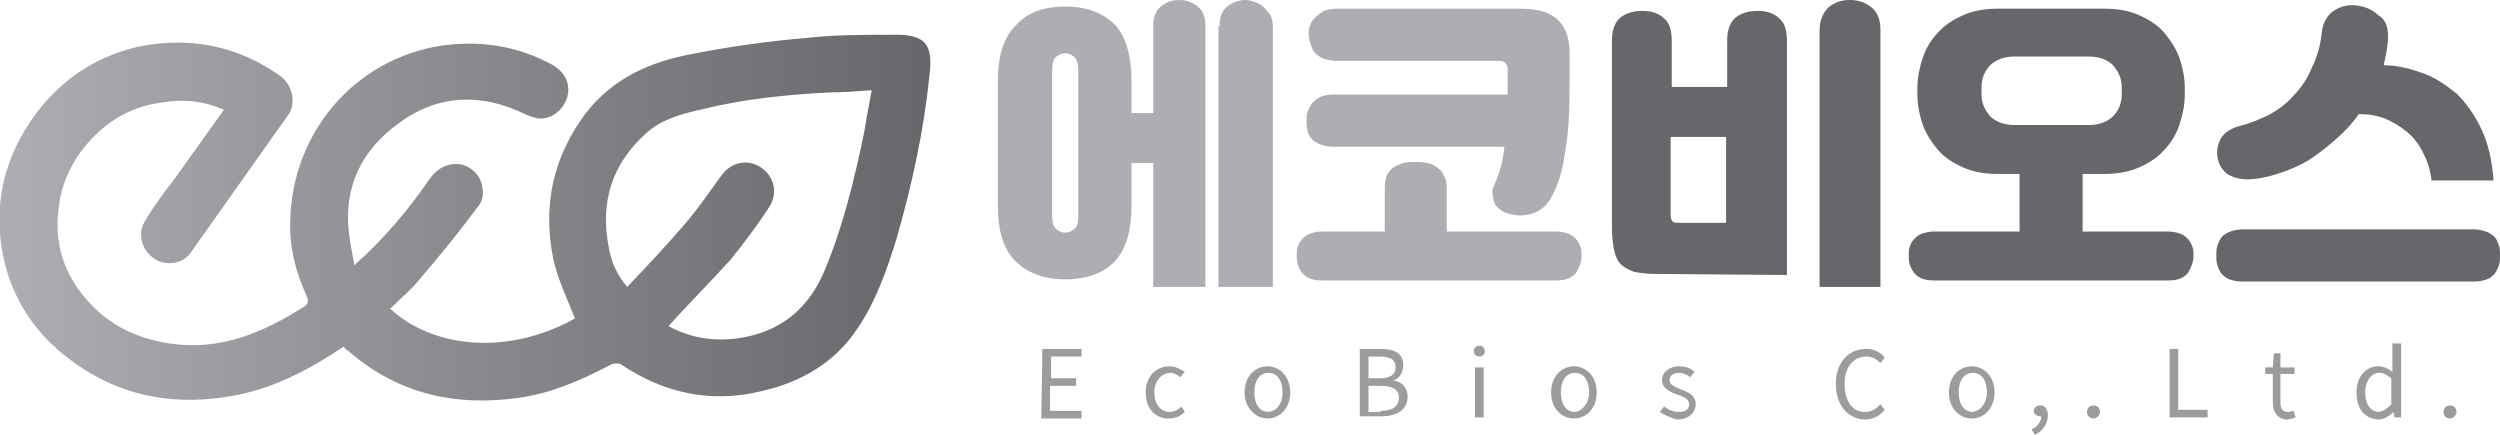 <?xml version="1.0" encoding="utf-8"?>
<!-- Generator: Adobe Illustrator 25.0.0, SVG Export Plug-In . SVG Version: 6.00 Build 0)  -->
<svg version="1.1" id="레이어_1" xmlns="http://www.w3.org/2000/svg" xmlns:xlink="http://www.w3.org/1999/xlink" x="0px"
	 y="0px" viewBox="0 0 230 40" style="enable-background:new 0 0 230 40;" xml:space="preserve">
<style type="text/css">
	.st0{fill:url(#SVGID_1_);}
	.st1{fill:#AEADB3;}
	.st2{fill:#67666A;}
	.st3{fill:#9C9C9C;}
</style>
<g>
	
		<linearGradient id="SVGID_1_" gradientUnits="userSpaceOnUse" x1="-5.550131e-02" y1="19.871" x2="85.595" y2="19.871" gradientTransform="matrix(1 0 0 -1 0 39.89)">
		<stop  offset="0" style="stop-color:#AEADB3"/>
		<stop  offset="1" style="stop-color:#67666A"/>
	</linearGradient>
	<path class="st0" d="M31.6,31.9c-3.3,2.2-6.7,4-10.7,4.6c-5.6,0.9-10.7-0.3-15.2-4c-3-2.5-4.8-5.6-5.5-9.4c-0.8-4.6,0.3-8.8,3-12.5
		c2.5-3.4,5.9-5.6,10-6.4C17.8,3.4,22,4.3,25.8,7c1.1,0.8,1.5,2.5,0.7,3.6c-3,4.2-6,8.5-9,12.7c-0.7,1-2.3,1.2-3.3,0.5
		c-1.1-0.7-1.6-2.2-0.9-3.4c0.8-1.4,1.8-2.7,2.8-4c1.5-2.1,3-4.2,4.5-6.3c-1.8-0.8-3.6-1-5.5-0.7c-2.5,0.3-4.6,1.3-6.4,3.1
		s-3,4-3.3,6.6C5,22,5.7,24.7,7.5,27c2.1,2.7,4.8,4.1,8.1,4.6c4.7,0.7,8.6-1,12.4-3.4c0.5-0.3,0.3-0.7,0.2-1c-1-2.2-1.6-4.5-1.5-6.9
		C26.9,12,32.8,5.4,40.6,4.2c3.6-0.5,6.9,0,10.1,1.7c1.3,0.7,1.8,1.8,1.5,3c-0.4,1.3-1.5,2.1-2.7,2c-0.4-0.1-0.8-0.2-1.2-0.4
		c-4.1-2-8.1-1.8-11.7,0.9c-3.3,2.4-5,5.8-4.5,10c0.1,0.9,0.3,1.9,0.5,3c2.7-2.4,4.9-5,6.9-7.9c0.7-1,1.6-1.5,2.8-1.4
		c1.1,0.2,2,1.1,2.1,2.3c0.1,0.6-0.1,1.3-0.5,1.7c-1.7,2.3-3.5,4.5-5.3,6.6c-0.8,1-1.8,1.8-2.7,2.7c4,3.7,10.9,4.3,17,0.9
		c-0.7-1.8-1.6-3.6-2-5.5c-1-4.9,0-9.4,3-13.4c2.5-3.2,5.9-4.7,9.6-5.4c3.5-0.7,7.1-1.2,10.6-1.5c2.6-0.3,5.2-0.3,7.9-0.3
		C85.1,3.1,85.9,4,85.5,7c-0.5,5-1.6,10-3,14.9c-0.9,2.9-1.9,5.8-3.6,8.3c-2.1,3.2-5.3,5-8.9,5.8c-4.6,1.1-8.9,0.2-12.9-2.5
		c-0.2-0.1-0.7-0.1-1,0.1c-2.7,1.4-5.4,2.6-8.4,3c-5.7,0.8-10.9-0.3-15.4-4.1c-0.1-0.1-0.2-0.2-0.4-0.3C31.8,32.1,31.7,32,31.6,31.9
		z M61.5,30c2.2,1.2,4.6,1.5,7.1,1c3.5-0.7,5.9-2.8,7.3-6.2c1.7-4.1,2.7-8.3,3.6-12.6c0.2-1.2,0.4-2.4,0.7-3.9
		c-1.4,0.1-2.6,0.2-3.8,0.2c-4,0.2-8,0.6-12,1.6c-1.8,0.4-3.6,0.9-5,2.2c-3.1,2.8-4.2,6.3-3.4,10.4c0.2,1.3,0.7,2.5,1.7,3.7
		c1.9-2,3.7-3.9,5.4-5.9c1.2-1.4,2.2-2.9,3.3-4.4c0.9-1.2,2.4-1.5,3.6-0.7c1.2,0.8,1.6,2.3,0.8,3.6c-1.1,1.7-2.3,3.3-3.6,4.9
		C65.3,26,63.4,27.9,61.5,30z"/>
	<g>
		<g>
			<path class="st1" d="M106.1,15h-2v3.9c0,2.3-0.5,4-1.5,5.1s-2.6,1.7-4.6,1.7s-3.5-0.6-4.6-1.7s-1.6-2.8-1.6-5.1V7.5
				c0-2.3,0.5-4,1.6-5.1c1-1.2,2.6-1.8,4.6-1.8s3.5,0.6,4.6,1.7c1,1.1,1.5,2.9,1.5,5.1v3h2v-8c0-0.8,0.2-1.4,0.7-1.8s1-0.6,1.7-0.6
				c0.6,0,1.2,0.2,1.7,0.6s0.7,1,0.7,1.8v24h-4.8L106.1,15L106.1,15z M98,21.4c0.3,0,0.5-0.1,0.8-0.3c0.3-0.2,0.4-0.6,0.4-1.3V6.5
				c0-0.6-0.1-1-0.4-1.3C98.5,5,98.3,4.9,98,4.9S97.5,5,97.2,5.2c-0.3,0.2-0.4,0.6-0.4,1.3v13.3c0,0.6,0.1,1.1,0.4,1.3
				C97.4,21.3,97.7,21.4,98,21.4z M112.2,2.4c0-0.8,0.2-1.4,0.7-1.8S114,0,114.6,0c0.3,0,0.6,0.1,0.9,0.2s0.6,0.3,0.8,0.5
				c0.2,0.2,0.4,0.5,0.6,0.7c0.1,0.3,0.2,0.6,0.2,1v24h-5v-24H112.2z"/>
			<path class="st1" d="M127.4,21.3v-4.1c0-0.4,0.1-0.8,0.2-1.1c0.2-0.3,0.4-0.6,0.6-0.7c0.3-0.2,0.6-0.3,0.9-0.4
				c0.3-0.1,0.7-0.1,1.1-0.1c0.4,0,0.7,0,1.1,0.1c0.4,0.1,0.7,0.2,0.9,0.4c0.3,0.2,0.5,0.4,0.6,0.7c0.2,0.3,0.3,0.7,0.3,1.1v4.1
				h10.1c0.4,0,0.8,0.1,1.1,0.2s0.5,0.3,0.7,0.5s0.3,0.5,0.4,0.7c0.1,0.3,0.1,0.5,0.1,0.8c0,0.6-0.2,1.1-0.5,1.6
				c-0.4,0.5-1,0.7-1.8,0.7h-21.6c-0.8,0-1.4-0.2-1.8-0.7s-0.5-1-0.5-1.6c0-0.3,0-0.6,0.1-0.8c0.1-0.3,0.2-0.5,0.4-0.7
				c0.2-0.2,0.4-0.4,0.7-0.5c0.3-0.1,0.7-0.2,1.1-0.2H127.4z M137.7,16.5c0.3-0.8,0.6-1.8,0.7-3h-15.8c-0.4,0-0.8-0.1-1.1-0.2
				c-0.3-0.1-0.6-0.3-0.8-0.5c-0.2-0.2-0.4-0.5-0.4-0.8c-0.1-0.3-0.1-0.6-0.1-0.9c0-0.3,0-0.6,0.1-0.8c0.1-0.3,0.2-0.5,0.4-0.8
				c0.2-0.2,0.4-0.4,0.8-0.6c0.3-0.1,0.7-0.2,1.1-0.2h16.1V6.3c0-0.2-0.1-0.4-0.2-0.5c-0.1-0.1-0.3-0.2-0.5-0.2h-15.1
				c-0.4,0-0.8-0.1-1.1-0.2c-0.3-0.1-0.6-0.3-0.8-0.5c-0.2-0.2-0.3-0.5-0.4-0.8s-0.2-0.6-0.2-0.9s0-0.6,0.1-0.8
				c0.1-0.3,0.2-0.5,0.5-0.8c0.2-0.2,0.5-0.4,0.8-0.6c0.3-0.1,0.7-0.2,1.1-0.2H140c1.6,0,2.7,0.4,3.4,1.1s1,1.7,1,3V8
				c0,2.3-0.1,4.3-0.4,5.9c-0.2,1.6-0.6,3-1.2,4.1c-0.4,0.8-0.9,1.3-1.7,1.6c-0.8,0.3-1.6,0.3-2.5,0c-0.3-0.1-0.6-0.3-0.8-0.5
				s-0.4-0.5-0.4-0.8c-0.1-0.3-0.1-0.6-0.1-0.9C137.5,17.1,137.5,16.8,137.7,16.5z"/>
			<path class="st2" d="M152.3,25.2c-0.8,0-1.5-0.1-2-0.2c-0.5-0.2-0.9-0.4-1.2-0.7c-0.3-0.3-0.5-0.8-0.6-1.3s-0.2-1.2-0.2-2V3.7
				c0-1,0.3-1.7,0.8-2.1s1.2-0.6,2-0.6s1.5,0.2,2,0.7c0.5,0.4,0.7,1.1,0.7,2.1V8h5.1V3.7c0-1,0.3-1.7,0.8-2.1s1.2-0.6,2-0.6
				s1.5,0.2,2,0.7c0.5,0.4,0.7,1.1,0.7,2.1v21.5L152.3,25.2L152.3,25.2z M158.8,20.6v-8h-5.1v7.2c0,0.3,0.1,0.5,0.2,0.6
				c0.1,0.1,0.3,0.1,0.6,0.1h4.3V20.6z M167.4,26.4V2.8c0-0.9,0.3-1.6,0.8-2.1c0.6-0.5,1.2-0.7,2-0.7c0.7,0,1.4,0.2,2,0.7
				s0.8,1.2,0.8,2.1v23.6H167.4z"/>
			<path class="st2" d="M185.8,21.3V16h-2.1c-1.2,0-2.2-0.2-3.1-0.6c-0.9-0.4-1.7-0.9-2.3-1.6c-0.6-0.7-1.1-1.5-1.4-2.3
				c-0.3-0.9-0.5-1.8-0.5-2.8V8.1c0-1,0.2-1.9,0.5-2.8s0.8-1.7,1.4-2.3c0.6-0.7,1.4-1.2,2.3-1.6c0.9-0.4,2-0.6,3.1-0.6h10
				c1.2,0,2.2,0.2,3.1,0.6c0.9,0.4,1.7,0.9,2.3,1.6s1.1,1.5,1.4,2.3c0.3,0.9,0.5,1.8,0.5,2.8v0.6c0,1-0.2,1.9-0.5,2.8
				c-0.3,0.9-0.8,1.7-1.4,2.3c-0.6,0.7-1.4,1.2-2.3,1.6c-0.9,0.4-2,0.6-3.1,0.6h-2.1v5.3h7.9c0.4,0,0.8,0.1,1.1,0.2s0.5,0.3,0.7,0.5
				s0.3,0.5,0.4,0.7c0.1,0.3,0.1,0.5,0.1,0.8c0,0.6-0.2,1.1-0.5,1.6c-0.4,0.5-1,0.7-1.8,0.7h-21.6c-0.8,0-1.4-0.2-1.8-0.7
				c-0.4-0.5-0.5-1-0.5-1.6c0-0.3,0-0.6,0.1-0.8c0.1-0.3,0.2-0.5,0.4-0.7s0.4-0.4,0.7-0.5s0.7-0.2,1.1-0.2
				C177.9,21.3,185.8,21.3,185.8,21.3z M195.2,8c0-0.8-0.3-1.4-0.8-2c-0.5-0.5-1.3-0.8-2.2-0.8h-6.9c-0.9,0-1.7,0.3-2.2,0.8
				s-0.8,1.2-0.8,2v0.7c0,0.8,0.3,1.4,0.8,2c0.5,0.5,1.3,0.8,2.2,0.8h6.9c0.9,0,1.7-0.3,2.2-0.8s0.8-1.2,0.8-2V8z"/>
			<path class="st2" d="M227.6,21.1c0.4,0,0.8,0.1,1.1,0.2s0.6,0.3,0.8,0.5s0.3,0.5,0.4,0.8c0.1,0.3,0.1,0.6,0.1,0.9s0,0.6-0.1,0.9
				s-0.2,0.5-0.4,0.8c-0.2,0.2-0.4,0.4-0.7,0.5s-0.7,0.2-1.1,0.2h-21.5c-0.4,0-0.8-0.1-1.1-0.2s-0.5-0.3-0.7-0.5s-0.3-0.5-0.4-0.8
				c-0.1-0.3-0.1-0.6-0.1-0.9s0-0.6,0.1-0.9s0.2-0.5,0.4-0.8c0.2-0.2,0.5-0.4,0.8-0.5s0.7-0.2,1.1-0.2H227.6z M219.7,3.4
				c0,0.8-0.2,1.7-0.4,2.6c1.2,0,2.4,0.3,3.5,0.7c1.2,0.4,2.2,1.1,3.2,1.9c0.9,0.9,1.7,2,2.3,3.3s1,2.9,1.1,4.7h-5.7
				c-0.1-1-0.4-1.8-0.8-2.6c-0.4-0.8-0.9-1.4-1.5-1.9s-1.3-0.9-2-1.2c-0.8-0.3-1.5-0.4-2.4-0.4c-0.6,0.9-1.4,1.7-2.2,2.4
				c-0.8,0.7-1.7,1.4-2.5,1.9c-0.9,0.5-1.8,0.9-2.8,1.2c-0.9,0.3-1.9,0.5-2.8,0.5c-0.7,0-1.3-0.2-1.8-0.5c-0.5-0.4-0.8-0.9-0.9-1.6
				c-0.1-0.7,0.1-1.3,0.4-1.8c0.4-0.5,0.9-0.8,1.6-1c0.9-0.2,1.8-0.6,2.7-1c0.9-0.5,1.7-1.1,2.3-1.8c0.7-0.7,1.3-1.6,1.7-2.6
				c0.5-1,0.8-2.1,0.9-3.2c0.1-0.9,0.5-1.6,1.1-2s1.3-0.6,2.1-0.5s1.5,0.4,2,0.9C219.5,1.8,219.7,2.5,219.7,3.4z"/>
		</g>
		<g>
			<path class="st3" d="M95.9,32.1h3.6v0.7h-2.8v2H99v0.7h-2.4v2.3h2.9v0.7h-3.7L95.9,32.1L95.9,32.1z"/>
			<path class="st3" d="M105.4,36.1c0-1.5,1-2.4,2.2-2.4c0.6,0,1,0.3,1.4,0.5l-0.4,0.5c-0.3-0.2-0.6-0.4-0.9-0.4
				c-0.8,0-1.5,0.7-1.5,1.8s0.6,1.8,1.4,1.8c0.4,0,0.8-0.2,1.1-0.5l0.3,0.5c-0.4,0.4-0.9,0.6-1.5,0.6
				C106.3,38.5,105.4,37.6,105.4,36.1z"/>
			<path class="st3" d="M114.5,36.1c0-1.5,1-2.4,2.1-2.4s2.1,0.9,2.1,2.4s-1,2.4-2.1,2.4C115.6,38.5,114.5,37.6,114.5,36.1z
				 M118,36.1c0-1.1-0.5-1.8-1.3-1.8s-1.3,0.7-1.3,1.8s0.5,1.8,1.3,1.8C117.5,37.8,118,37.1,118,36.1z"/>
			<path class="st3" d="M125.1,32.1h1.9c1.3,0,2.1,0.4,2.1,1.5c0,0.6-0.3,1.2-0.9,1.4l0,0c0.7,0.1,1.3,0.6,1.3,1.5
				c0,1.2-1,1.8-2.4,1.8h-2L125.1,32.1L125.1,32.1z M126.9,34.8c1.1,0,1.5-0.4,1.5-1c0-0.7-0.5-1-1.5-1h-1v2H126.9z M127,37.8
				c1.1,0,1.7-0.4,1.7-1.2s-0.6-1.1-1.7-1.1h-1.1v2.4h1.1V37.8z"/>
			<path class="st3" d="M135.6,32.3c0-0.3,0.2-0.5,0.5-0.5s0.5,0.2,0.5,0.5s-0.2,0.5-0.5,0.5S135.6,32.6,135.6,32.3z M135.7,33.8
				h0.8v4.6h-0.8V33.8z"/>
			<path class="st3" d="M142.7,36.1c0-1.5,1-2.4,2.1-2.4s2.1,0.9,2.1,2.4s-1,2.4-2.1,2.4S142.7,37.6,142.7,36.1z M146.2,36.1
				c0-1.1-0.5-1.8-1.3-1.8s-1.3,0.7-1.3,1.8s0.5,1.8,1.3,1.8C145.6,37.8,146.2,37.1,146.2,36.1z"/>
			<path class="st3" d="M152.7,37.9l0.4-0.5c0.4,0.3,0.8,0.5,1.4,0.5c0.6,0,0.9-0.3,0.9-0.7c0-0.5-0.5-0.7-1.1-0.9s-1.4-0.6-1.4-1.3
				s0.6-1.3,1.6-1.3c0.6,0,1.1,0.2,1.4,0.5l-0.4,0.5c-0.3-0.2-0.6-0.4-1-0.4c-0.6,0-0.9,0.3-0.9,0.7s0.5,0.6,1,0.8
				c0.7,0.3,1.4,0.5,1.4,1.4c0,0.7-0.6,1.4-1.7,1.4C153.8,38.5,153.2,38.2,152.7,37.9z"/>
			<path class="st3" d="M168.9,35.3c0-2,1.2-3.2,2.8-3.2c0.8,0,1.4,0.4,1.7,0.8l-0.4,0.5c-0.3-0.3-0.7-0.6-1.3-0.6c-1.2,0-2,1-2,2.5
				c0,1.6,0.7,2.6,1.9,2.6c0.6,0,1-0.3,1.4-0.7l0.4,0.5c-0.5,0.6-1.1,0.9-1.9,0.9C170,38.5,168.9,37.3,168.9,35.3z"/>
			<path class="st3" d="M179.3,36.1c0-1.5,1-2.4,2.1-2.4s2.1,0.9,2.1,2.4s-1,2.4-2.1,2.4S179.3,37.6,179.3,36.1z M182.8,36.1
				c0-1.1-0.5-1.8-1.3-1.8s-1.3,0.7-1.3,1.8s0.5,1.8,1.3,1.8C182.2,37.8,182.8,37.1,182.8,36.1z"/>
			<path class="st3" d="M186.9,39.5c0.5-0.2,0.9-0.7,0.9-1.2h-0.1c-0.3,0-0.6-0.2-0.6-0.5s0.3-0.5,0.6-0.5c0.4,0,0.7,0.3,0.7,0.9
				c0,0.8-0.5,1.5-1.2,1.8L186.9,39.5z"/>
			<path class="st3" d="M192,37.9c0-0.4,0.3-0.6,0.6-0.6s0.6,0.2,0.6,0.6c0,0.3-0.3,0.6-0.6,0.6S192,38.3,192,37.9z"/>
			<path class="st3" d="M199.6,32.1h0.8v5.6h2.7v0.7h-3.5V32.1z"/>
			<path class="st3" d="M209.1,37v-2.6h-0.7v-0.6h0.7l0.1-1.3h0.6v1.3h1.3v0.6h-1.3V37c0,0.6,0.2,0.9,0.7,0.9c0.2,0,0.4-0.1,0.5-0.1
				l0.2,0.6c-0.3,0.1-0.6,0.2-0.9,0.2C209.5,38.5,209.1,37.9,209.1,37z"/>
			<path class="st3" d="M216.8,36.1c0-1.5,0.9-2.4,2-2.4c0.5,0,0.9,0.2,1.3,0.5v-0.8v-1.8h0.8v6.8h-0.6l-0.1-0.5l0,0
				c-0.4,0.4-0.9,0.7-1.4,0.7C217.5,38.5,216.8,37.6,216.8,36.1z M220,37.2v-2.4c-0.4-0.3-0.7-0.5-1.1-0.5c-0.7,0-1.3,0.7-1.3,1.8
				s0.5,1.8,1.3,1.8C219.3,37.8,219.6,37.6,220,37.2z"/>
			<path class="st3" d="M224.8,37.9c0-0.4,0.3-0.6,0.6-0.6s0.6,0.2,0.6,0.6c0,0.3-0.3,0.6-0.6,0.6S224.8,38.3,224.8,37.9z"/>
		</g>
	</g>
</g>
</svg>
